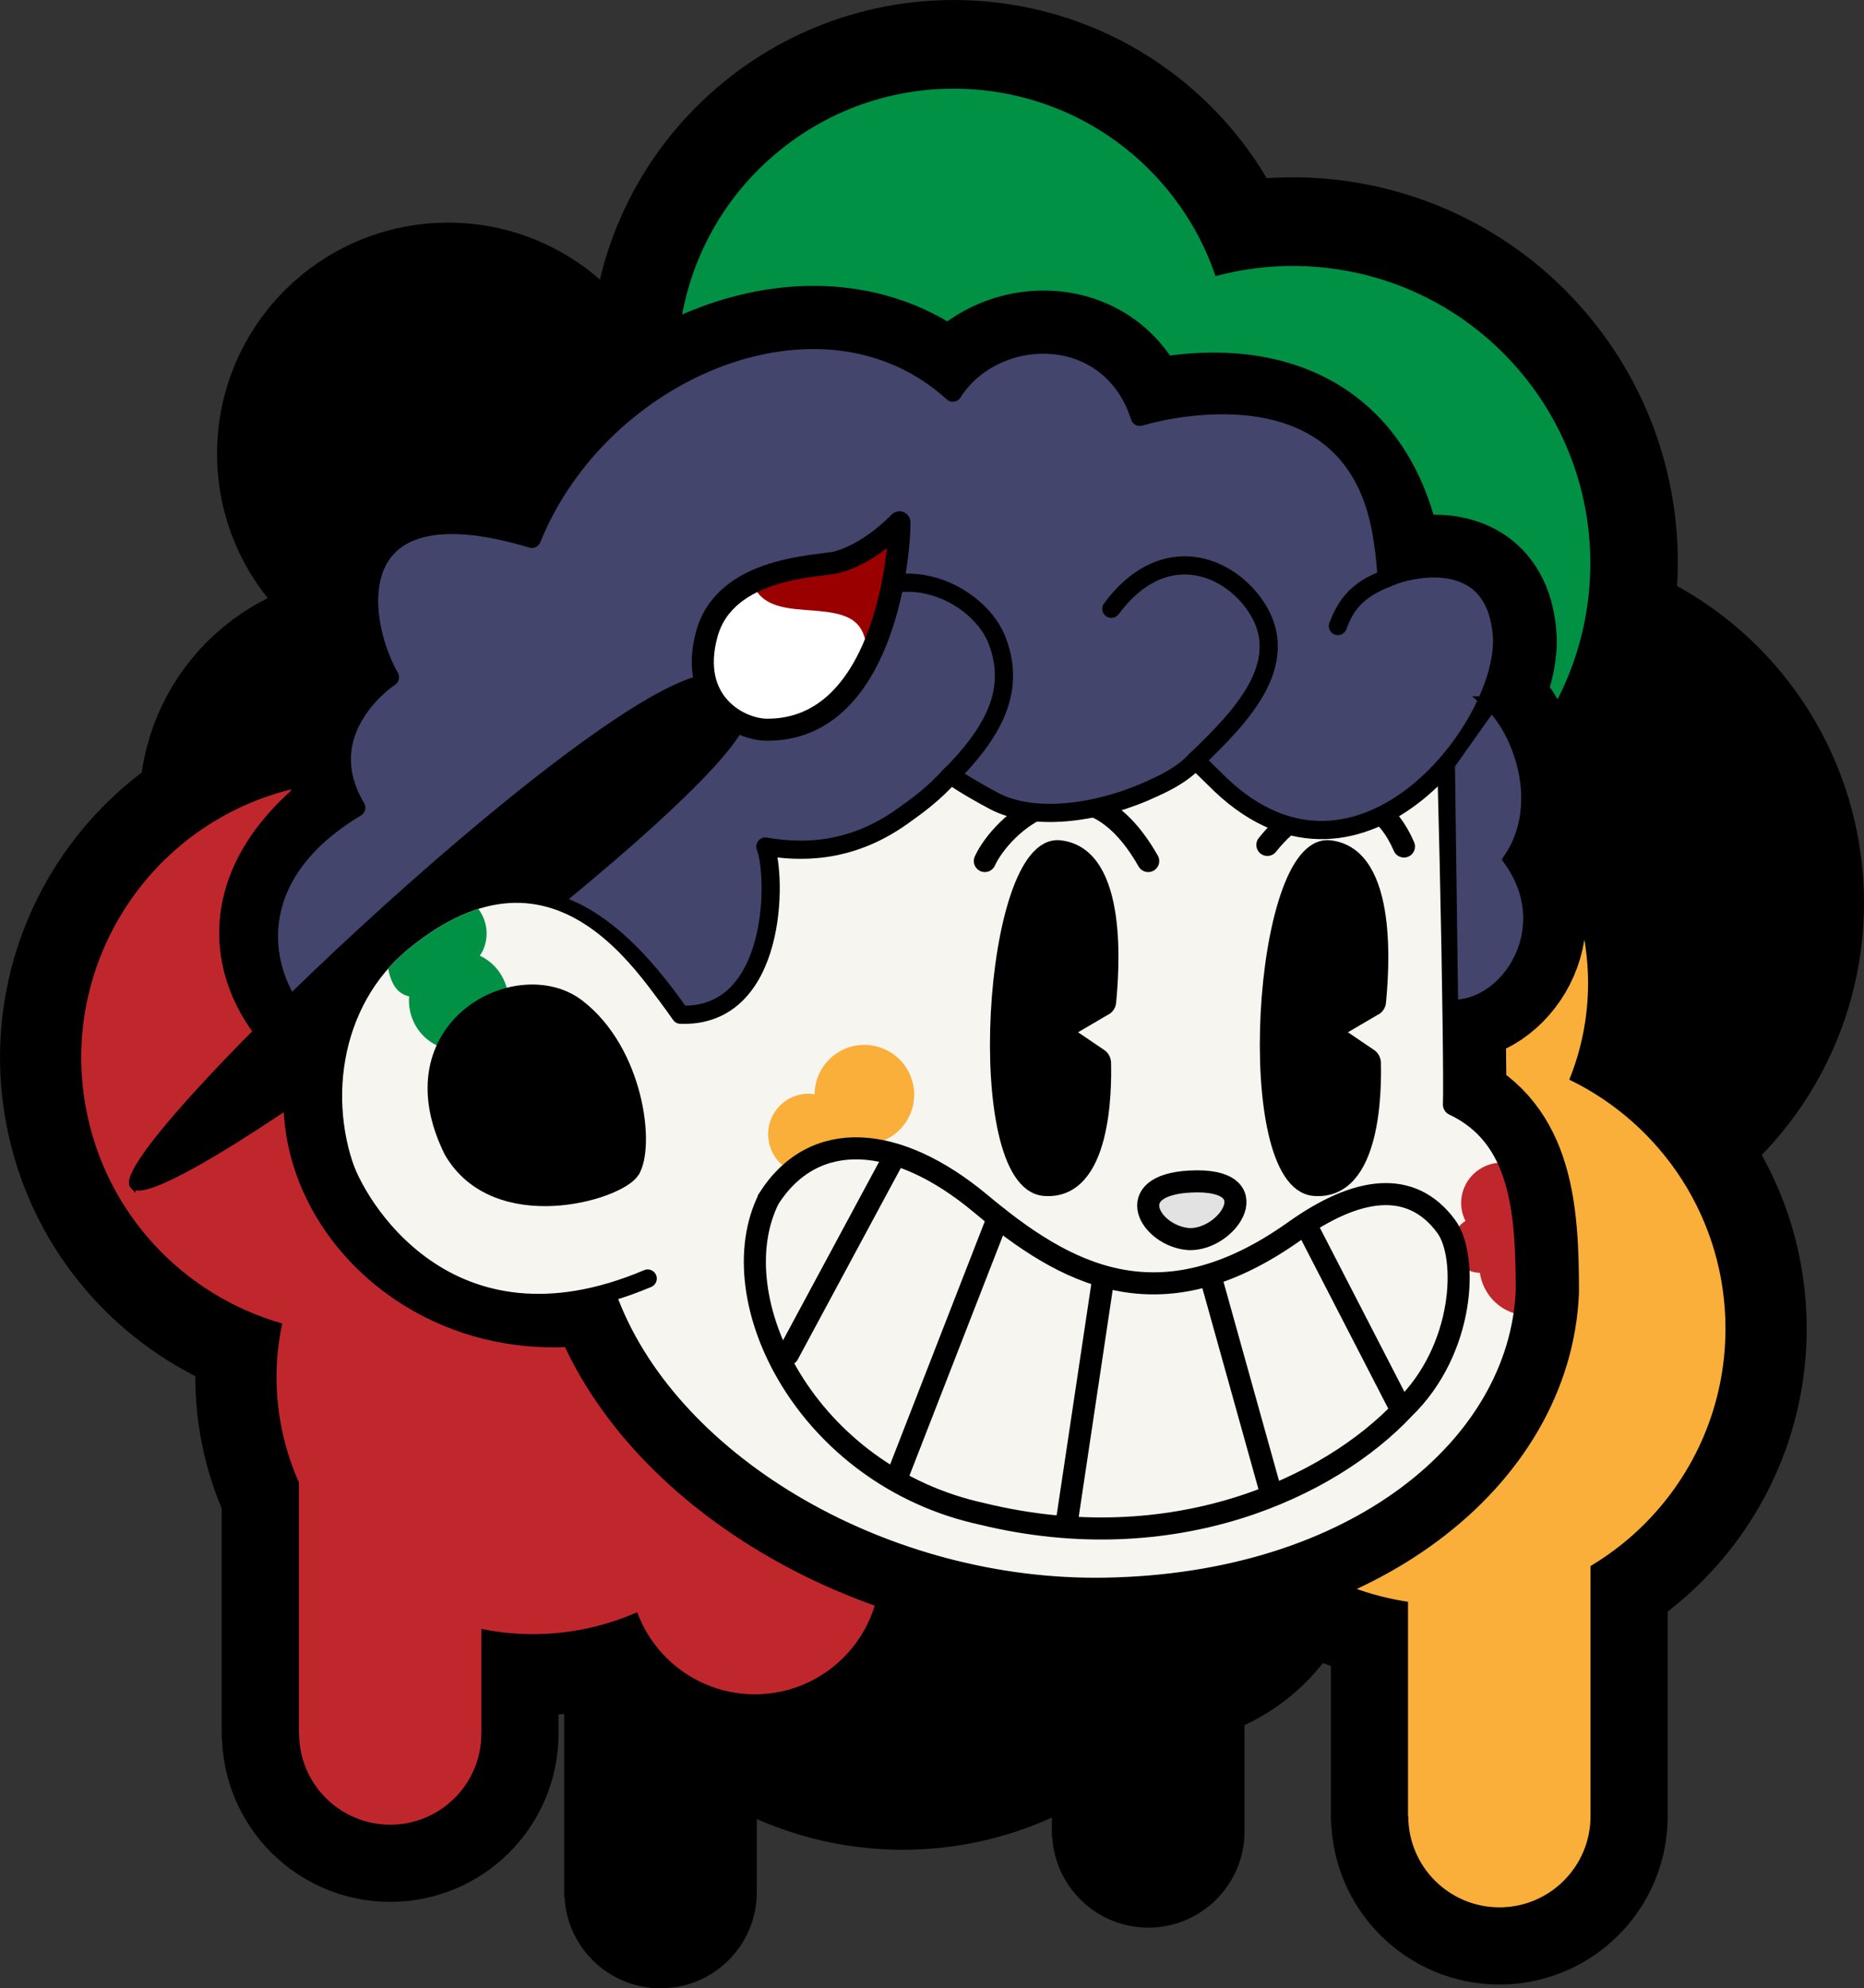 <svg viewBox="0 0 432.61 461.42" xmlns:xlink="http://www.w3.org/1999/xlink" xmlns="http://www.w3.org/2000/svg" data-name="Livello 2" id="Livello_2">
  <rect x="0" y="0" width="432.61" height="461.42" fill="#333333" stroke="none"/>
  <defs>
    <style>
      .cls-1, .cls-2, .cls-3, .cls-4, .cls-5, .cls-6, .cls-7, .cls-8, .cls-9, .cls-10, .cls-11, .cls-12, .cls-13, .cls-14, .cls-15, .cls-16, .cls-17, .cls-18, .cls-19 {
        stroke: #000;
      }

      .cls-1, .cls-20, .cls-4, .cls-6, .cls-8, .cls-12, .cls-15, .cls-17 {
        stroke-linejoin: round;
      }

      .cls-1, .cls-4, .cls-8, .cls-10, .cls-11, .cls-12, .cls-13, .cls-14, .cls-18 {
        stroke-linecap: round;
      }

      .cls-1, .cls-8, .cls-11, .cls-13, .cls-14, .cls-18 {
        stroke-width: 5.12px;
      }

      .cls-1, .cls-10, .cls-14, .cls-17 {
        fill: none;
      }

      .cls-21, .cls-8, .cls-18 {
        fill: #f6f5f0;
      }

      .cls-2 {
        stroke-width: 40.6px;
      }

      .cls-2, .cls-3, .cls-5, .cls-7, .cls-9, .cls-10, .cls-11, .cls-13, .cls-14, .cls-16, .cls-18, .cls-19 {
        stroke-miterlimit: 10;
      }

      .cls-3 {
        stroke-width: 1.22px;
      }

      .cls-22, .cls-6, .cls-11 {
        fill: #fff;
      }

      .cls-20 {
        fill: #9b0000;
        stroke: #9b0000;
      }

      .cls-20, .cls-6, .cls-17 {
        stroke-width: 5.12px;
      }

      .cls-4 {
        stroke-width: 35.82px;
      }

      .cls-5, .cls-9 {
        stroke-width: 3.33px;
      }

      .cls-5, .cls-15 {
        fill: #43456d;
      }

      .cls-7 {
        stroke-width: 37.7px;
      }

      .cls-23 {
        clip-path: url(#clippath-1);
      }

      .cls-24 {
        fill: #c0272d;
      }

      .cls-25 {
        fill: #faaf3b;
      }

      .cls-26 {
        fill: #009145;
      }

      .cls-10, .cls-15 {
        stroke-width: 4.22px;
      }

      .cls-12 {
        stroke-width: 25.3px;
      }

      .cls-13 {
        fill: #e3e2e2;
      }

      .cls-16 {
        stroke-width: 24.07px;
      }

      .cls-27 {
        clip-path: url(#clippath-2);
      }

      .cls-28 {
        clip-path: url(#clippath);
      }

      .cls-19 {
        stroke-width: 2.35px;
      }
    </style>
    <clipPath id="clippath">
      <path d="M334.44,136.77c1.66,19.26,3.36,110.71,3,119.56,15.58,7.37,16.9,24.51,16.9,43.25-1.56,36.13-39.6,68.08-97.81,69.09-50.96.89-100.41-28.08-115.28-65.87-16.11-40.94,18.71-177.15,26.73-203.49l166.47,37.45Z" class="cls-8"></path>
    </clipPath>
    <clipPath id="clippath-1">
      <path d="M177.96,169.34c-6.33-.04-18.23-6.22-13.94-22.12,4.29-15.9,26.2-15.69,30.26-16.77,6.99-1.86,13.22-7.9,14.47-9.24.03,8.95-4.12,48.3-30.79,48.13Z" class="cls-6"></path>
    </clipPath>
    <clipPath id="clippath-2">
      <path d="M159.88,242.69c-10.07-15.28-30.32-50.97-65.09-22.46-32.31,26.5-12.52,94.05,47.94,77.63l17.15-55.17Z" class="cls-21"></path>
    </clipPath>
  </defs>
  <g id="icone">
    <g data-name="fatto a mano" id="fatto_a_mano">
      <g>
        <ellipse ry="45.77" rx="48.96" cy="350.97" cx="171.48" class="cls-19"></ellipse>
        <path d="M132.11,369.33v69.76h.06c0,11.68,9.47,21.15,21.15,21.15s21.15-9.47,21.15-21.15v-69.76h-42.36Z" class="cls-19"></path>
        <ellipse ry="45.77" rx="48.96" cy="358.3" cx="266.48" class="cls-19"></ellipse>
        <path d="M245.3,355.24v69.76h.06c0,11.68,9.47,21.15,21.15,21.15s21.15-9.47,21.15-21.15v-69.76h-42.36Z" class="cls-19"></path>
        <path d="M69.36,332.53v69.76h.06c0,11.68,9.47,21.15,21.15,21.15s21.15-9.47,21.15-21.15v-69.76h-42.36Z" class="cls-4"></path>
        <path d="M326.78,351.71v69.76h.06c0,11.68,9.47,21.15,21.15,21.15s21.15-9.47,21.15-21.15v-69.76h-42.36Z" class="cls-4"></path>
        <path d="M249.43,228.18c0,10.13,2.53,19.66,6.99,28.01-23.95,3.71-42.29,24.41-42.29,49.4,0,27.61,22.38,49.99,49.99,49.99,8.44,0,16.38-2.1,23.36-5.79,11.76,13.84,29.28,22.63,48.87,22.63,35.41,0,64.11-28.7,64.11-64.11,0-25.42-14.8-47.39-36.25-57.76,2.8-6.91,4.36-14.46,4.36-22.38,0-32.9-26.67-59.57-59.57-59.57-32.9,0-59.57,26.67-59.57,59.57Z" class="cls-7"></path>
        <path d="M172.84,126.38c7.13,8.25,15.9,14.23,25.42,17.9-16.9,19.88-17.26,49.66.33,70.01,19.44,22.49,53.43,24.97,75.92,5.53,6.87-5.94,11.87-13.24,14.95-21.16,19.32,3,39.79-2.18,55.74-15.96,28.85-24.93,32.02-68.52,7.1-97.36-17.9-20.71-45.42-28.19-70.19-21.53-2.58-7.6-6.63-14.85-12.2-21.3-23.16-26.8-63.67-29.76-90.47-6.6s-29.76,63.67-6.6,90.47Z" class="cls-2"></path>
        <path d="M182.43,309.34c-1.75-9.98-5.89-18.93-11.72-26.38,22.95-7.79,37.44-31.35,33.12-55.96-4.77-27.2-30.68-45.38-57.88-40.61-8.31,1.46-15.77,4.9-22,9.74-13.97-11.6-32.75-17.24-52.04-13.85-34.88,6.11-58.19,39.34-52.08,74.22,4.39,25.04,22.76,44.12,45.68,50.63-1.57,7.29-1.8,15-.43,22.8,5.68,32.41,36.56,54.07,68.96,48.39,32.41-5.68,54.07-36.56,48.39-68.96Z" class="cls-7"></path>
        <circle r="41.59" cy="186.84" cx="85.99" class="cls-16"></circle>
        <circle r="41.59" cy="105.29" cx="104" class="cls-16"></circle>
        <circle r="65.15" cy="345.26" cx="209.51" class="cls-7"></circle>
        <circle r="65.15" cy="209.51" cx="348.61" class="cls-7"></circle>
        <path d="M249.43,228.18c0,10.13,2.53,19.66,6.99,28.01-23.95,3.71-42.29,24.41-42.29,49.4,0,27.61,22.38,49.99,49.99,49.99,8.44,0,16.38-2.1,23.36-5.79,11.76,13.84,29.28,22.63,48.87,22.63,35.41,0,64.11-28.7,64.11-64.11,0-25.42-14.8-47.39-36.25-57.76,2.8-6.91,4.36-14.46,4.36-22.38,0-32.9-26.67-59.57-59.57-59.57-32.9,0-59.57,26.67-59.57,59.57Z" class="cls-25"></path>
        <path d="M172.84,126.65c7.13,8.25,15.9,14.23,25.42,17.9-16.9,19.88-17.26,49.66.33,70.01,19.44,22.49,53.43,24.97,75.92,5.53,6.87-5.94,11.87-13.24,14.95-21.16,19.32,3,39.79-2.18,55.74-15.96,28.85-24.93,32.02-68.52,7.1-97.36-17.9-20.71-45.42-28.19-70.19-21.53-2.58-7.6-6.63-14.85-12.2-21.3-23.16-26.8-63.67-29.76-90.47-6.6-26.8,23.16-29.76,63.67-6.6,90.47Z" class="cls-26"></path>
        <path d="M182.43,309.34c-1.75-9.98-5.89-18.93-11.72-26.38,22.95-7.79,37.44-31.35,33.12-55.96-4.77-27.2-30.68-45.38-57.88-40.61-8.31,1.46-15.77,4.9-22,9.74-13.97-11.6-32.75-17.24-52.04-13.85-34.88,6.11-58.19,39.34-52.08,74.22,4.39,25.04,22.76,44.12,45.68,50.63-1.57,7.29-1.8,15-.43,22.8,5.68,32.41,36.56,54.07,68.96,48.39,32.41-5.68,54.07-36.56,48.39-68.96Z" class="cls-24"></path>
        <circle r="29.09" cy="364.09" cx="175.19" class="cls-24"></circle>
        <path d="M69.36,332.53v69.76h.06c0,11.68,9.47,21.15,21.15,21.15s21.15-9.47,21.15-21.15v-69.76h-42.36Z" class="cls-24"></path>
        <path d="M326.78,351.71v69.76h.06c0,11.68,9.47,21.15,21.15,21.15s21.15-9.47,21.15-21.15v-69.76h-42.36Z" class="cls-25"></path>
      </g>
      <g>
        <path d="M323.52,130.19l-1.13-.35c-.39-1.67-.95-3.81-1.77-6.62-11.77-40.47-56.01-26.38-56.01-26.38-6.96-21.78-33.71-20.89-43.4-5.63-30.09-27.37-81.73-5.6-97.69,33.94-44.11-13.28-40.99,17.83-32.94,32.11,0,0-18.57,12.15-7.82,30.28-37.29,26.21-11.14,53.04,1.79,56.16,3.91-12.09,9.34-20.6,22.91-29.8,9.79-6.64,22.01-8.63,34.94,1.89-.09.55-.16,1.09-.25,1.63-11.73-8.52-34.37-8.56-51.61,9.53-31.48,33.03,3.19,80.87,48.88,71.98.39,1.43.82,2.77,1.3,4,14.87,37.79,64.32,66.76,115.28,65.87,58.21-1.01,96.26-32.96,97.81-69.09,0-18.73-1.32-35.88-16.9-43.25.1-2.39.02-11.07-.17-22.82,12.96.44,25.78-18.04,14.22-34.17,8.93-13.4,1.64-30.64-4.56-36.21l-3.48,3.22c3.96-6.78,6.11-13.68,5.69-18.98-1.1-13.86-10.94-16.07-18.48-15.28l-6.11-1.87" class="cls-12"></path>
        <g>
          <path d="M334.44,136.77c1.66,19.26,3.36,110.71,3,119.56,15.58,7.37,16.9,24.51,16.9,43.25-1.56,36.13-39.6,68.08-97.81,69.09-50.96.89-100.41-28.08-115.28-65.87-16.11-40.94,18.71-177.15,26.73-203.49l166.47,37.45Z" class="cls-21"></path>
          <g class="cls-28">
            <path d="M352.52,305.06c6.25,1.29,12.37-2.73,13.66-8.98s-2.69-12.29-8.88-13.63c.16-.43.32-.86.42-1.33,1.05-5.09-2.22-10.06-7.3-11.12-5.09-1.05-10.06,2.22-11.12,7.3-.44,2.13-.09,4.23.81,6.04-1.45.91-2.55,2.38-2.93,4.19-.73,3.53,1.54,6.98,5.06,7.71.41.08.81.12,1.22.13.68,4.68,4.16,8.66,9.06,9.68Z" class="cls-24"></path>
          </g>
          <path d="M334.44,136.77c1.66,19.26,3.36,110.71,3,119.56,15.58,7.37,16.9,24.51,16.9,43.25-1.56,36.13-39.6,68.08-97.81,69.09-50.96.89-100.41-28.08-115.28-65.87-16.11-40.94,18.71-177.15,26.73-203.49l166.47,37.45Z" class="cls-1"></path>
        </g>
        <path d="M228.57,199.81c3.62-8.06,22.65-26.78,37.91,0" class="cls-14"></path>
        <path d="M294.14,196.07c9.56-11.96,24.47-16.31,31.7.37" class="cls-14"></path>
        <path d="M247.08,239.45l9.2-5.39c.62-.25,1.04-.83,1.1-1.52.59-6.32,3.08-34.27-11.41-35.88-16.14-1.79-20.94,77.86-3.58,79.21,13.98,1.09,13.94-23.36,13.81-29.23-.02-.7-.4-1.34-.99-1.69l-8.13-5.51Z" class="cls-9"></path>
        <path d="M309.71,239.45l9.2-5.39c.62-.25,1.04-.83,1.1-1.52.59-6.32,3.08-34.27-11.41-35.88-16.14-1.79-20.94,77.86-3.58,79.21,13.98,1.09,13.94-23.36,13.81-29.23-.02-.7-.4-1.34-.99-1.69l-8.13-5.51Z" class="cls-9"></path>
        <path d="M321.78,134.19c4.57-2.21,25.13-7.55,26.78,13.18,1.63,20.5-32.65,65.59-65.19,34.81l-5.87-5.73c-3.42,3.64-7.96,5.58-9.7,6.4-12.12,5.71-27.59,8.11-37.18,2.98-7.51-4.01-9.96-6-9.96-6-4.12,4.5-7.42,6.9-11.32,9.67-12.59,8.95-24.42,8.19-31.71,6.95,2.68,6.79,2.9,39.82-19.68,39.03-18.92-27.12-34.32-31.06-52.45-23.82-5.94,2.37-23.95,10.39-27.04,30.83-12.93-3.12-30.38-34.34,4.22-55.06-10.75-18.12,7.82-30.27,7.82-30.27-8.05-14.28-11.17-45.4,32.94-32.11,15.96-39.54,67.6-61.31,97.69-33.94,9.69-15.27,36.44-16.15,43.4,5.63,0,0,48.43-15.21,56.01,26.38,1.14,6.27,1.25,11.09,1.25,11.09Z" class="cls-15"></path>
        <path d="M220.26,180.26c11.83-11.74,15.09-21.27,11.17-31.59-4.7-12.38-28.09-22.59-39.54-.32" class="cls-10"></path>
        <g>
          <path d="M30.83,275.31c-6.69-6.9,104.34-112.75,132.35-118.1,1.27,5.46,4.66,8.7,9.1,10.89-9.19,21.16-133.9,114.32-141.45,107.2Z" class="cls-3"></path>
          <g>
            <path d="M177.96,169.34c-6.33-.04-18.23-6.22-13.94-22.12,4.29-15.9,26.2-15.69,30.26-16.77,6.99-1.86,13.22-7.9,14.47-9.24.03,8.95-4.12,48.3-30.79,48.13Z" class="cls-22"></path>
            <g class="cls-23">
              <path d="M176.78,132.9c1.02,11.57,23.63-.05,26.65,15.63,3.02,15.69,10.31-33.3,10.31-33.3l-36.96,17.67Z" class="cls-20"></path>
            </g>
            <path d="M177.96,169.34c-6.33-.04-18.23-6.22-13.94-22.12,4.29-15.9,26.2-15.69,30.26-16.77,6.99-1.86,13.22-7.9,14.47-9.24.03,8.95-4.12,48.3-30.79,48.13Z" class="cls-17"></path>
          </g>
        </g>
        <g>
          <g>
            <path d="M159.88,242.69c-10.07-15.28-30.32-50.97-65.09-22.46-32.31,26.5-12.52,94.05,47.94,77.63l17.15-55.17Z" class="cls-21"></path>
            <g class="cls-27">
              <path d="M109.45,243.67c.73-.11,1.45-.37,2.07-.76,9.5-5.82,7.76-17.4-.16-21.14.25-.38.51-.77.71-1.2,3-6.5-2.04-14.65-11-13.26-.5.08-1,.26-1.43.51-4.83,2.82-6.12,7.15-5.23,10.93-2.27.78-4.11,2.78-4.4,5.66.91,5.01,2.9,6.3,4.95,6.82-.59,6.97,5.15,13.85,14.49,12.43Z" class="cls-26"></path>
            </g>
          </g>
          <path d="M146.78,271.8c3.59-5.74,1.07-27.72-12.62-38.27-13.85-10.67-43.83,4.69-29.45,33.65,10.44,17.95,38.59,9.86,42.07,4.62Z" class="cls-9"></path>
        </g>
        <path d="M212.17,254.04c0-6.38-5.18-11.56-11.56-11.56s-11.49,5.12-11.55,11.46c-.45-.07-.91-.14-1.38-.14-5.19,0-9.41,4.21-9.41,9.41s4.21,9.41,9.41,9.41c2.18,0,4.16-.77,5.75-2.02,1.19,1.24,2.85,2.02,4.7,2.02,3.6,0,6.52-2.92,6.52-6.52,0-.42-.05-.82-.12-1.22,4.45-1.61,7.64-5.83,7.64-10.83Z" class="cls-25"></path>
        <path d="M178.44,278.13c10.43-16.34,29.69-15.08,49.18,1.2,19.46,16.26,41.33,28.72,72.74,6.43,14.51-10.35,27.12-12.24,35.29-1.15,5.14,6.98,4.3,28.54-9.82,42.23-17.26,18.42-53.59,35.24-97.79,24.5-40.85-8.86-61.25-49.98-49.6-73.2Z" class="cls-18"></path>
        <path d="M275.96,287.55c-8.97-.62-15.96-12.52.25-13.36,18.4-.95,8.94,13.66-.25,13.36Z" class="cls-13"></path>
        <line y2="314.28" x2="182.89" y1="268.44" x1="207.56" class="cls-11"></line>
        <line y2="342.47" x2="208.31" y1="282.59" x1="231.63" class="cls-11"></line>
        <line y2="354.12" x2="247.45" y1="297.63" x1="255.91" class="cls-11"></line>
        <line y2="345.26" x2="294.64" y1="296.7" x1="281.09" class="cls-11"></line>
        <line y2="326.62" x2="324.94" y1="284.61" x1="303.29" class="cls-11"></line>
        <path d="M346,163.24c6.2,5.58,13.49,22.81,4.56,36.21,11.61,16.19-.8,34.78-13.8,34.19l-.75-56.3,10-14.1Z" class="cls-5"></path>
        <path d="M324.21,135.47c-5.85,2.27-9.62,4.4-11.74,10.58-.42,1.08-1.64,1.62-2.73,1.2-1.08-.42-1.62-1.64-1.2-2.73.59-1.51,1.25-3.02,2.16-4.45,1.75-2.85,4.57-5.22,7.58-6.58,1.47-.69,2.9-1.24,4.14-1.83,2.55-1.14,4.31,2.57,1.8,3.81h0Z"></path>
        <path d="M277.5,176.45c10.61-10.18,23.92-23.57,12.7-37.43-6.99-8.63-21.01-12.92-32.27,2.25" class="cls-10"></path>
        <path d="M79.41,269.13c2.95,10.37,24.61,47.19,70.91,27.57" class="cls-10"></path>
      </g>
    </g>
  </g>
</svg>